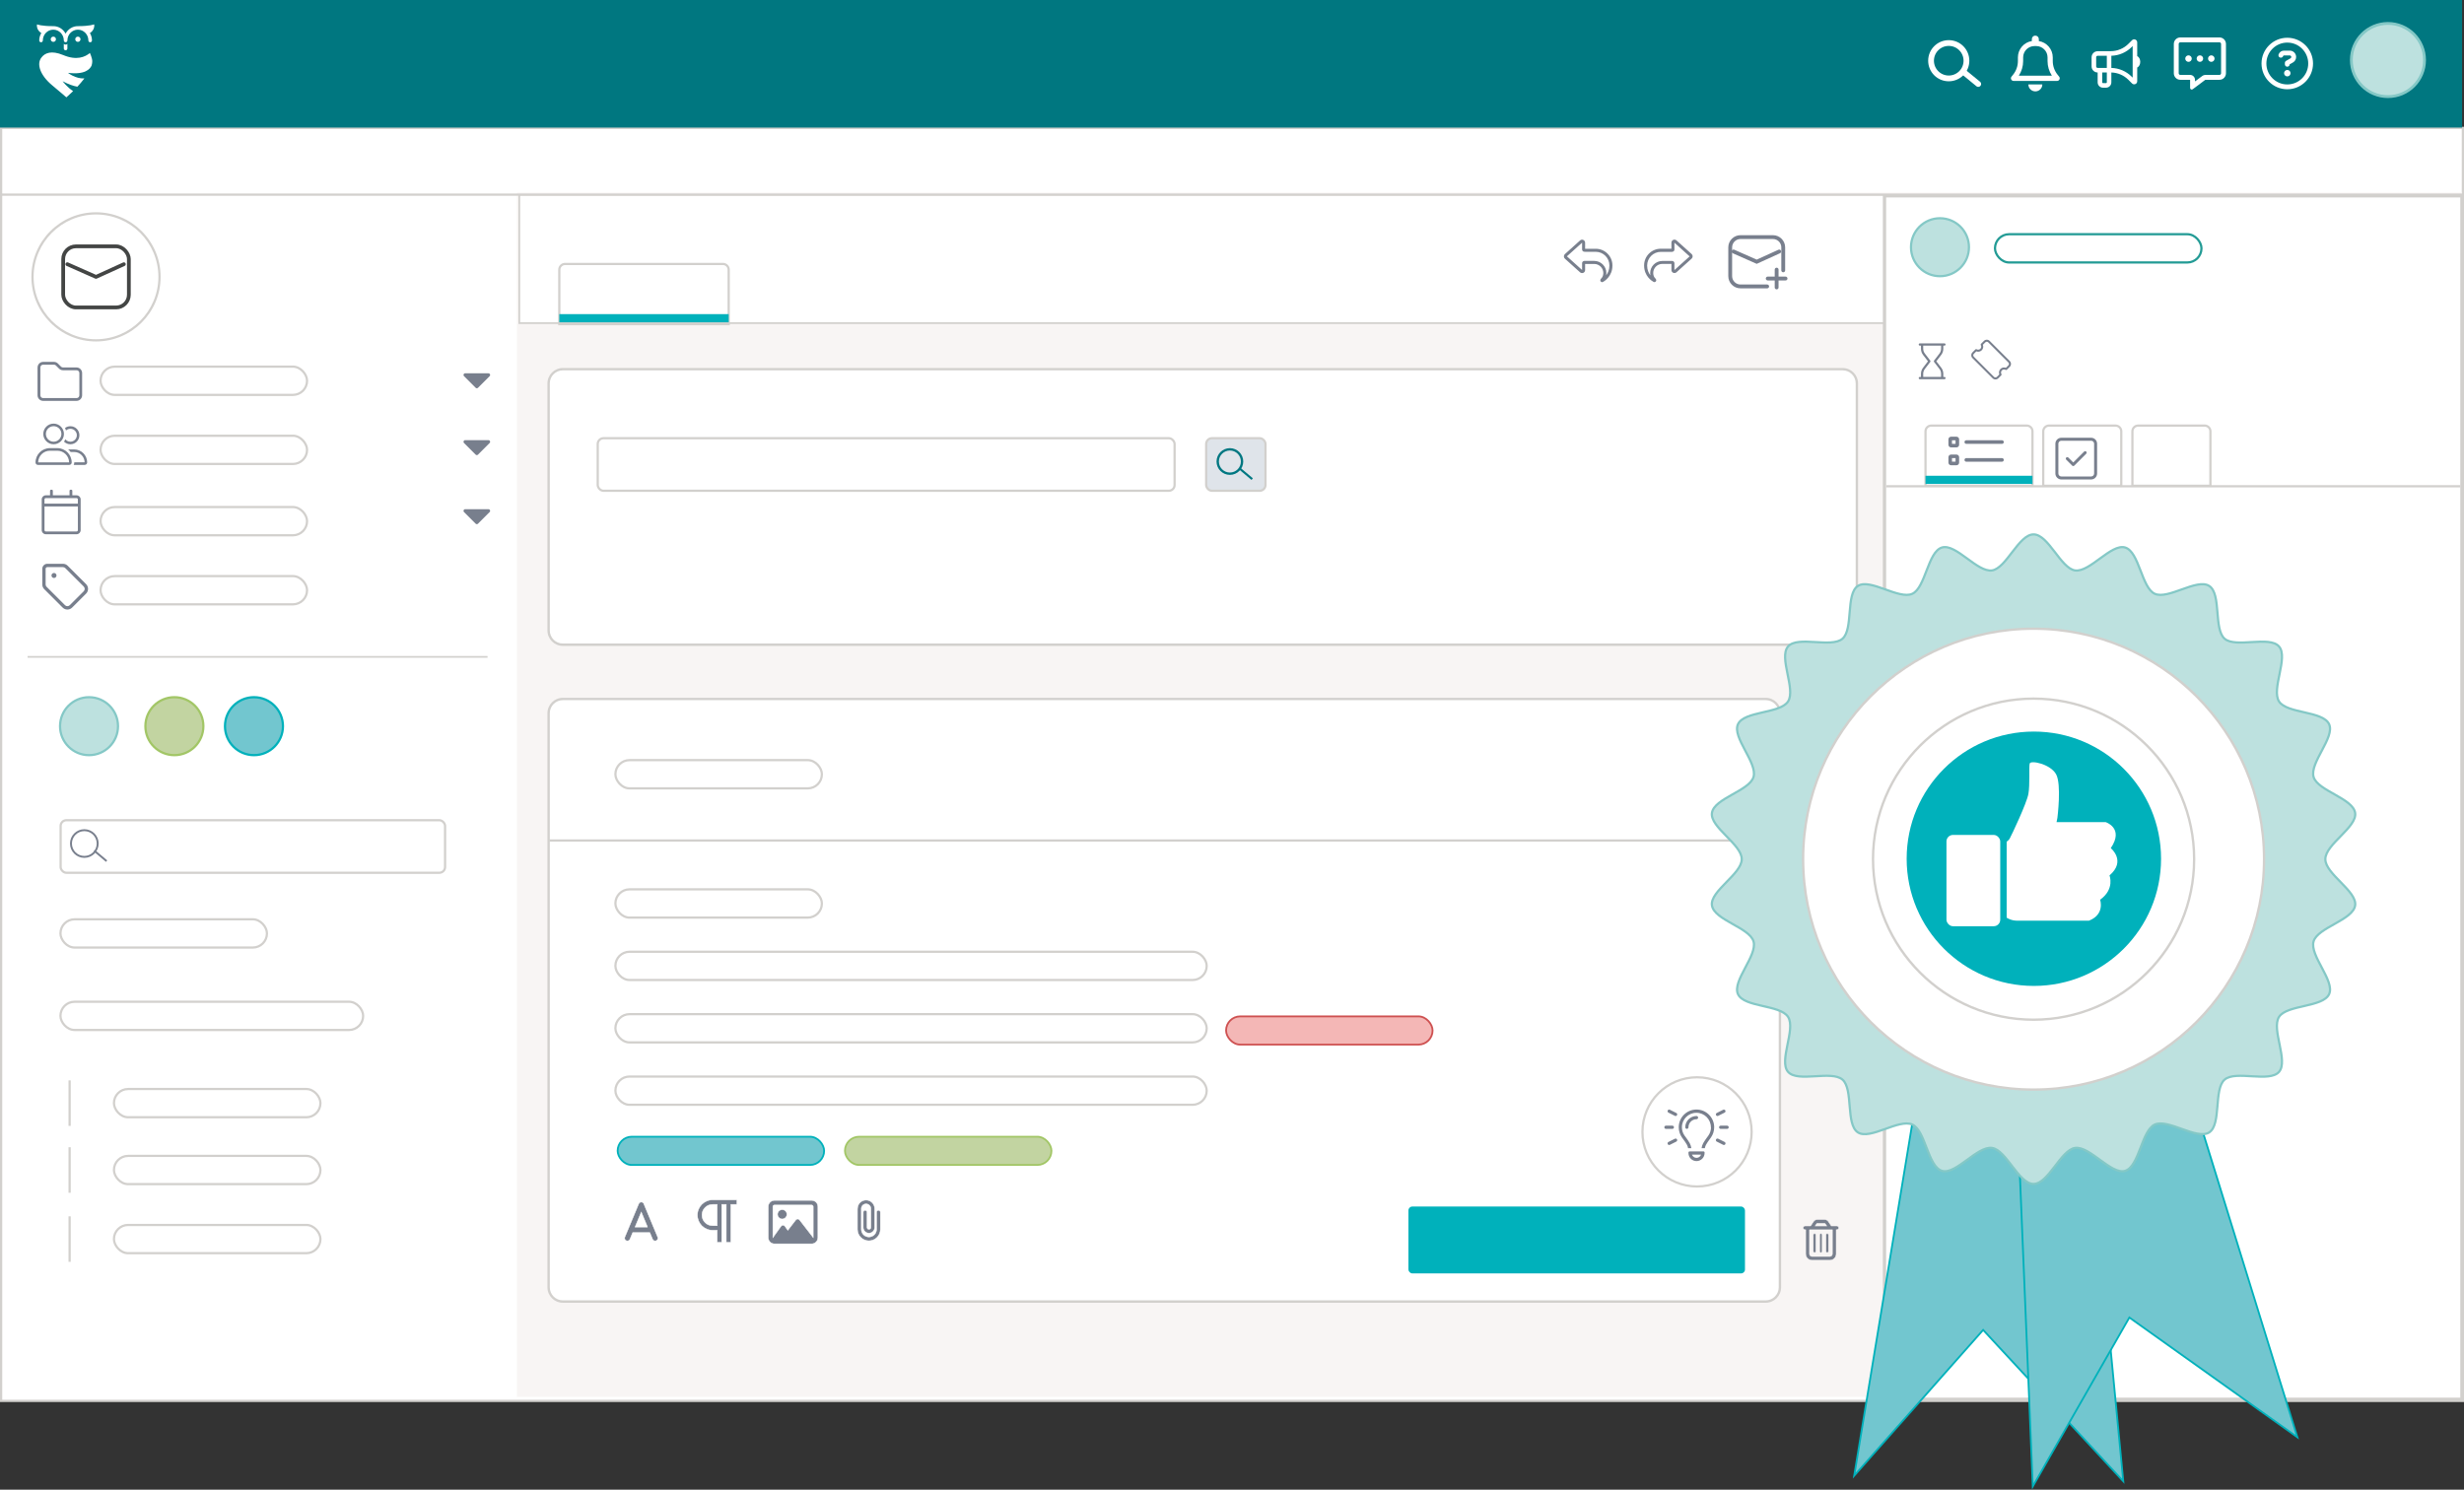 <?xml version="1.0" encoding="UTF-8"?><svg id="Ebene_2" xmlns="http://www.w3.org/2000/svg" viewBox="0 0 892.59 539.71"><rect x="0" y="0" width="892.59" height="539.71" fill="#333333" stroke="none"/><defs><style>.cls-1{stroke-width:1.39px;}.cls-1,.cls-2,.cls-3,.cls-4,.cls-5,.cls-6,.cls-7,.cls-8,.cls-9,.cls-10,.cls-11,.cls-12,.cls-13,.cls-14,.cls-15,.cls-16,.cls-17,.cls-18{stroke-miterlimit:10;}.cls-1,.cls-8{stroke:#787f8d;}.cls-1,.cls-8,.cls-10,.cls-13,.cls-14,.cls-15,.cls-16,.cls-19{fill:none;}.cls-1,.cls-16,.cls-19{stroke-linecap:round;}.cls-2{stroke-width:.62px;}.cls-2,.cls-20{fill:#fff;}.cls-2,.cls-7,.cls-14,.cls-15{stroke:#d2d0cd;}.cls-21{fill:#f8f5f4;}.cls-22{fill:#00b1bb;}.cls-23{fill:#007780;}.cls-24{fill:#007781;}.cls-25{fill:#d2d0cd;}.cls-26,.cls-17,.cls-18{fill:#787f8d;}.cls-3{stroke-width:1.02px;}.cls-3,.cls-5{fill:#bde1df;stroke:#84c8c6;}.cls-4,.cls-5,.cls-6,.cls-7,.cls-13,.cls-15{stroke-width:.81px;}.cls-4,.cls-12{fill:#72c6cf;stroke:#00b1bb;}.cls-6,.cls-11{fill:#c2d4a1;stroke:#a2c666;}.cls-7{fill:#dfe4ea;}.cls-8{stroke-width:.7px;}.cls-9{fill:#f4b7b6;stroke:#ce5151;stroke-width:.66px;}.cls-10{stroke:#007781;stroke-width:.77px;}.cls-11,.cls-12{stroke-width:.66px;}.cls-13{stroke:#239b95;}.cls-14{stroke-width:.81px;}.cls-16{stroke-width:2.09px;}.cls-16,.cls-18{stroke:#fff;}.cls-19{stroke:#434544;stroke-linejoin:round;stroke-width:1.36px;}.cls-17{stroke:#f8f5f4;}.cls-17,.cls-18{stroke-width:.17px;}</style></defs><g id="Character_2"><rect class="cls-20" x=".41" y="46.34" width="891.78" height="461.21"/><path class="cls-25" d="m891.78,46.74v460.4H.81V46.74h890.97m.81-.81H0v462.03h892.59V45.93h0Z"/><rect class="cls-21" x="187.26" y="69.76" width="704.64" height="436.35"/><rect class="cls-23" x="0" width="891.9" height="46.22"/><path class="cls-20" d="m23.11,15.89v1.7c.02.35.3.63.65.63,0,0,0,0,0,0,0,0,0,0,0,0,.35,0,.64-.28.65-.63v-1.7c-.15.17-.39.27-.65.27s-.5-.11-.65-.27"/><path class="cls-20" d="m33.52,11.11c.87-1.15.6-2.16.59-2.2l-.03-.09-.09.04s-1.45.6-5.67.61c-.01,0-.09,0-.12,0-1.85,0-3.54,1.04-4.44,2.71-.9-1.68-2.59-2.71-4.44-2.71-.03,0-.1,0-.11,0-4.22,0-5.67-.6-5.68-.61l-.09-.04-.03.09s-.28,1.05.59,2.2c.33.44.75.73.97.86-.49.82-.75,1.75-.75,2.69,0,.36.29.65.65.65s.65-.29.65-.65c0-2.16,1.7-3.91,3.8-3.91s3.8,1.76,3.8,3.91c0,.36.29.65.65.65s.65-.29.65-.65c0-2.16,1.7-3.91,3.8-3.91s3.8,1.76,3.8,3.91c0,.36.29.65.65.65s.65-.29.65-.65c0-.94-.26-1.87-.75-2.69.22-.13.64-.42.97-.86"/><path class="cls-20" d="m33.2,23.67c.24-.85.3-1.64.11-2.35-.21-.74-.41-1.46-.74-2.13-1.73,1.47-4.83,2.81-9.7.75-4.19-1.74-6.61-.8-7.88.93-1.79,2.29-.51,6.37,3.95,10.07,3.22,2.67,5.1,4.33,5.1,4.33,0,0,1.04-.89,2.44-2.27-2.15-1.36-3.79-3.57-3.79-3.57,2.12,1.14,3.89,1.72,5.33,1.98.86-.92,1.74-1.94,2.55-3-3.22.18-5.94-2.02-5.94-2.02,6.18.76,8.03-1.36,8.58-2.73"/><path class="cls-20" d="m19.32,15.17c-.52,0-.95-.42-.95-.95s.42-.95.95-.95.95.42.95.95-.42.95-.95.95"/><path class="cls-20" d="m28.21,15.17c-.52,0-.95-.42-.95-.95s.42-.95.95-.95.95.42.95.95-.42.95-.95.95"/><line class="cls-15" x1=".13" y1="70.52" x2="892.59" y2="70.52"/><line class="cls-2" x1="9.99" y1="237.99" x2="176.61" y2="237.99"/><path class="cls-26" d="m172.31,140.5l-4.23-4.23c-.38-.38-.11-1.02.42-1.02h8.46c.53,0,.8.65.42,1.02l-4.23,4.23c-.23.23-.61.23-.85,0Z"/><path class="cls-26" d="m172.31,164.72l-4.23-4.23c-.38-.38-.11-1.02.42-1.02h8.46c.53,0,.8.65.42,1.02l-4.23,4.23c-.23.23-.61.23-.85,0Z"/><path class="cls-26" d="m172.31,189.74l-4.23-4.23c-.38-.38-.11-1.02.42-1.02h8.46c.53,0,.8.65.42,1.02l-4.23,4.23c-.23.23-.61.23-.85,0Z"/><path class="cls-26" d="m27.71,179.45h-1.51v-1.64c0-.21-.17-.38-.38-.38h-.25c-.21,0-.38.17-.38.38v1.64h-6.05v-1.64c0-.21-.17-.38-.38-.38h-.25c-.21,0-.38.17-.38.38v1.64h-1.51c-.83,0-1.51.68-1.51,1.51v11.09c0,.83.68,1.51,1.51,1.51h11.09c.83,0,1.51-.68,1.51-1.51v-11.09c0-.83-.68-1.51-1.51-1.51Zm-11.09,1.01h11.09c.28,0,.5.23.5.5v1.51h-12.1v-1.51c0-.28.23-.5.5-.5Zm11.09,12.1h-11.09c-.28,0-.5-.23-.5-.5v-8.57h12.1v8.57c0,.28-.23.5-.5.5Z"/><rect class="cls-20" x="188.12" y="70.66" width="535.25" height="46.41"/><path class="cls-25" d="m723.06,70.97v45.79H188.43v-45.79h534.63m.62-.62H187.81v47.03h535.87v-47.03h0Z"/><rect class="cls-20" x="198.74" y="133.75" width="473.92" height="99.83" rx="5.15" ry="5.15"/><path class="cls-25" d="m667.51,134.18c2.6,0,4.72,2.12,4.72,4.72v89.53c0,2.6-2.12,4.72-4.72,4.72H203.89c-2.6,0-4.72-2.12-4.72-4.72v-89.53c0-2.6,2.12-4.72,4.72-4.72h463.62m0-.85H203.89c-3.08,0-5.58,2.5-5.58,5.58v89.53c0,3.08,2.5,5.58,5.58,5.58h463.62c3.08,0,5.58-2.5,5.58-5.58v-89.53c0-3.08-2.5-5.58-5.58-5.58h0Z"/><rect class="cls-20" x="198.74" y="253.24" width="446.04" height="218.32" rx="5.15" ry="5.15"/><path class="cls-25" d="m639.63,253.67c2.6,0,4.72,2.12,4.72,4.72v208.02c0,2.6-2.12,4.72-4.72,4.72H203.89c-2.6,0-4.72-2.12-4.72-4.72v-208.02c0-2.6,2.12-4.72,4.72-4.72h435.74m0-.85H203.89c-3.08,0-5.58,2.5-5.58,5.58v208.02c0,3.08,2.5,5.58,5.58,5.58h435.74c3.08,0,5.58-2.5,5.58-5.58v-208.02c0-3.08-2.5-5.58-5.58-5.58h0Z"/><rect class="cls-20" x="682.66" y="70.95" width="209.17" height="436.02"/><path class="cls-25" d="m891.24,71.54v434.84h-207.98V71.54h207.98m1.18-1.18h-210.35v437.2h210.35V70.36h0Z"/><rect class="cls-15" x="36.43" y="132.84" width="74.8" height="10.23" rx="5.11" ry="5.11"/><rect class="cls-15" x="36.43" y="157.87" width="74.8" height="10.23" rx="5.11" ry="5.11"/><rect class="cls-15" x="36.43" y="183.71" width="74.8" height="10.23" rx="5.11" ry="5.11"/><rect class="cls-15" x="36.43" y="208.73" width="74.8" height="10.23" rx="5.11" ry="5.11"/><rect class="cls-15" x="21.9" y="333.07" width="74.8" height="10.23" rx="5.11" ry="5.11"/><rect class="cls-15" x="222.93" y="275.4" width="74.8" height="10.23" rx="5.11" ry="5.11"/><rect class="cls-13" x="722.69" y="84.86" width="74.8" height="10.23" rx="5.11" ry="5.11"/><rect class="cls-15" x="222.93" y="322.22" width="74.8" height="10.23" rx="5.11" ry="5.11"/><rect class="cls-9" x="444.15" y="368.24" width="74.8" height="10.23" rx="5.11" ry="5.11"/><rect class="cls-12" x="223.74" y="411.84" width="74.8" height="10.23" rx="5.11" ry="5.11"/><rect class="cls-11" x="306.09" y="411.84" width="74.8" height="10.23" rx="5.11" ry="5.11"/><rect class="cls-15" x="222.93" y="344.83" width="214.2" height="10.23" rx="5.11" ry="5.11"/><rect class="cls-15" x="222.93" y="367.44" width="214.2" height="10.23" rx="5.11" ry="5.11"/><rect class="cls-15" x="222.93" y="390.04" width="214.2" height="10.23" rx="5.11" ry="5.11"/><rect class="cls-15" x="21.9" y="362.94" width="109.65" height="10.23" rx="5.11" ry="5.11"/><rect class="cls-15" x="21.96" y="297.17" width="139.27" height="19.04" rx="2.09" ry="2.09"/><line class="cls-15" x1="198.98" y1="304.52" x2="645.17" y2="304.52"/><rect class="cls-15" x="41.28" y="394.56" width="74.8" height="10.23" rx="5.11" ry="5.11"/><line class="cls-15" x1="25.22" y1="391.43" x2="25.22" y2="407.92"/><rect class="cls-15" x="41.28" y="418.79" width="74.8" height="10.23" rx="5.11" ry="5.11"/><line class="cls-15" x1="25.22" y1="415.65" x2="25.22" y2="432.15"/><rect class="cls-15" x="41.28" y="443.81" width="74.8" height="10.23" rx="5.11" ry="5.11"/><line class="cls-15" x1="25.22" y1="440.68" x2="25.22" y2="457.17"/><path class="cls-14" d="m204.7,95.63h57.18c1.15,0,2.09.94,2.09,2.09v19.71h-61.36v-19.71c0-1.15.94-2.09,2.09-2.09Z"/><rect class="cls-22" x="202.61" y="113.81" width="61.36" height="2.96"/><path class="cls-15" d="m699.61,154.19h34.57c1.15,0,2.09.94,2.09,2.09v19.71h-38.75v-19.71c0-1.15.94-2.09,2.09-2.09Z"/><rect class="cls-22" x="697.52" y="172.37" width="38.75" height="2.96"/><path class="cls-15" d="m742.26,154.19h24.08c1.15,0,2.09.94,2.09,2.09v19.71h-28.26v-19.71c0-1.15.94-2.09,2.09-2.09Z"/><path class="cls-15" d="m774.56,154.19h24.08c1.15,0,2.09.94,2.09,2.09v19.71h-28.26v-19.71c0-1.15.94-2.09,2.09-2.09Z"/><rect class="cls-22" x="510.21" y="437.14" width="121.91" height="24.22" rx="1.39" ry="1.39"/><line class="cls-15" x1="683.32" y1="176.18" x2="891.26" y2="176.18"/><circle class="cls-8" cx="30.55" cy="305.62" r="4.84"/><line class="cls-8" x1="34.14" y1="308.22" x2="38.62" y2="311.99"/><circle class="cls-16" cx="705.94" cy="22" r="6.41"/><line class="cls-16" x1="711.36" y1="26.11" x2="716.62" y2="30.43"/><rect class="cls-7" x="436.94" y="158.77" width="21.48" height="19.04" rx="2.09" ry="2.09"/><rect class="cls-15" x="216.53" y="158.77" width="208.97" height="19.04" rx="2.09" ry="2.09"/><path class="cls-24" d="m445.53,163.22c2.2,0,3.99,1.79,3.99,3.99s-1.79,3.99-3.99,3.99-3.99-1.79-3.99-3.99,1.79-3.99,3.99-3.99m0-.85c-2.68,0-4.84,2.17-4.84,4.84s2.17,4.84,4.84,4.84,4.84-2.17,4.84-4.84-2.17-4.84-4.84-4.84h0Z"/><line class="cls-10" x1="449.12" y1="169.81" x2="453.61" y2="173.58"/><path class="cls-26" d="m16.62,157.22c0-1.55,1.26-2.81,2.81-2.81s2.81,1.26,2.81,2.81-1.26,2.81-2.81,2.81-2.81-1.26-2.81-2.81Zm4.14,6.08c2.34,0,4.24,1.88,4.28,4.21h-11.22c.04-2.33,1.94-4.21,4.28-4.21h2.67Zm-1.34-2.34c2.07,0,3.74-1.68,3.74-3.74s-1.68-3.74-3.74-3.74-3.74,1.68-3.74,3.74,1.68,3.74,3.74,3.74Zm-1.34,1.4c-2.88,0-5.21,2.33-5.21,5.21,0,.48.39.87.87.87h11.36c.48,0,.87-.39.87-.87,0-2.88-2.33-5.21-5.21-5.21h-2.67Zm12.6,6.08c.5,0,.9-.4.9-.9,0-2.6-2.11-4.71-4.71-4.71h-1.79c-.13,0-.26,0-.39.01.33.27.63.58.9.92h1.28c2.08,0,3.76,1.67,3.78,3.74h-3.74v.07c0,.32-.08.61-.22.87h4Zm-5.18-7.48c1.81,0,3.27-1.46,3.27-3.27s-1.46-3.27-3.27-3.27c-.72,0-1.39.24-1.94.63.15.29.27.59.36.91.42-.38.97-.61,1.58-.61,1.29,0,2.34,1.05,2.34,2.34s-1.05,2.34-2.34,2.34c-.74,0-1.39-.34-1.82-.87-.14.3-.3.58-.5.84.59.59,1.41.96,2.32.96Z"/><path class="cls-26" d="m604.92,402.07c-.29-.15-.64-.03-.78.26s-.03.64.26.78l2.33,1.17c.29.15.64.03.78-.26.15-.29.03-.64-.26-.78l-2.33-1.17Zm19.83,1.04c.29-.15.4-.5.26-.78s-.5-.4-.78-.26l-2.33,1.17c-.29.15-.4.5-.26.78.14.29.5.4.78.26l2.33-1.17Zm-21.26,4.73c-.32,0-.58.26-.58.58s.26.58.58.58h2.33c.32,0,.58-.26.58-.58s-.26-.58-.58-.58h-2.33Zm19.83,0c-.32,0-.58.26-.58.58s.26.58.58.58h2.33c.32,0,.58-.26.58-.58s-.26-.58-.58-.58h-2.33Zm-16.07,5.77c.29-.15.4-.5.26-.78s-.5-.4-.78-.26l-2.33,1.17c-.29.15-.4.5-.26.78.14.29.5.4.78.26l2.33-1.17Zm15.17-1.04c-.29-.15-.64-.03-.78.26s-.03.64.26.78l2.33,1.17c.29.15.64.03.78-.26s.03-.64-.26-.78l-2.33-1.17Zm-2.6-4.15c0,1.12-.35,2.14-.94,2.99-.15.22-.32.45-.5.69-.46.64-.99,1.36-1.39,2.08-.32.59-.5,1.21-.59,1.82h1.18c.08-.44.22-.86.43-1.26.36-.66.81-1.27,1.26-1.89h0c.19-.26.38-.52.56-.78.72-1.04,1.14-2.3,1.14-3.66,0-3.55-2.88-6.42-6.42-6.42s-6.42,2.87-6.42,6.42c0,1.36.42,2.62,1.14,3.66.18.26.37.52.56.78h0c.45.61.9,1.23,1.26,1.89.22.39.35.82.43,1.26h1.18c-.09-.61-.27-1.23-.59-1.82-.4-.73-.92-1.45-1.39-2.08h0c-.18-.24-.35-.47-.5-.69-.59-.85-.94-1.87-.94-2.99,0-2.9,2.35-5.25,5.25-5.25s5.25,2.35,5.25,5.25Zm-8.17,0c0-1.61,1.31-2.92,2.92-2.92.32,0,.58-.26.58-.58s-.26-.58-.58-.58c-2.26,0-4.08,1.83-4.08,4.08,0,.32.26.58.58.58s.58-.26.58-.58Zm2.92,11.08c-.76,0-1.41-.49-1.65-1.17h3.3c-.24.68-.89,1.17-1.65,1.17h0Zm-2.92-1.94v.19c0,1.61,1.31,2.92,2.92,2.92s2.92-1.31,2.92-2.92v-.19c0-.22-.17-.39-.39-.39h-5.05c-.22,0-.39.17-.39.39Z"/><circle class="cls-15" cx="614.76" cy="410.09" r="19.78"/><circle class="cls-5" cx="702.76" cy="89.57" r="10.5"/><circle class="cls-3" cx="865.04" cy="21.75" r="13.26"/><circle class="cls-5" cx="663.61" cy="262.75" r="10.5"/><circle class="cls-5" cx="32.25" cy="263.1" r="10.5"/><circle class="cls-4" cx="92" cy="263.1" r="10.5"/><circle class="cls-6" cx="63.17" cy="263.1" r="10.5"/><path class="cls-26" d="m746.73,159.68c-.6,0-1.08.48-1.08,1.08v10.79c0,.6.48,1.08,1.08,1.08h10.79c.6,0,1.08-.48,1.08-1.08v-10.79c0-.6-.48-1.08-1.08-1.08h-10.79Zm-2.16,1.08c0-1.19.97-2.16,2.16-2.16h10.79c1.19,0,2.16.97,2.16,2.16v10.79c0,1.19-.97,2.16-2.16,2.16h-10.79c-1.19,0-2.16-.97-2.16-2.16v-10.79Zm11.17,3.62l-4.32,4.32c-.21.21-.55.21-.76,0l-2.16-2.16c-.21-.21-.21-.55,0-.76s.55-.21.76,0l1.78,1.78,3.94-3.94c.21-.21.55-.21.76,0s.21.55,0,.76h0Z"/><path class="cls-26" d="m707.11,160.81v-1.29h1.29v1.29h-1.29Zm-1.29-1.62v1.94c0,.54.43.97.97.97h1.94c.54,0,.97-.43.97-.97v-1.94c0-.54-.43-.97-.97-.97h-1.94c-.54,0-.97.43-.97.97Zm6.47.32c-.36,0-.65.29-.65.65s.29.65.65.65h12.94c.36,0,.65-.29.65-.65s-.29-.65-.65-.65h-12.94Zm0,6.47c-.36,0-.65.29-.65.65s.29.65.65.65h12.94c.36,0,.65-.29.65-.65s-.29-.65-.65-.65h-12.94Zm-5.18,0h1.29v1.29h-1.29v-1.29Zm-.32-1.29c-.54,0-.97.43-.97.97v1.94c0,.54.43.97.97.97h1.94c.54,0,.97-.43.97-.97v-1.94c0-.54-.43-.97-.97-.97h-1.94Z"/><path class="cls-26" d="m16.53,211.74v-5.66c0-.33.27-.61.61-.61h5.66c.32,0,.63.13.86.36l6.67,6.67c.47.47.47,1.24,0,1.72l-5.06,5.05c-.47.47-1.24.47-1.72,0l-6.67-6.67-.86.86.86-.86c-.23-.23-.36-.53-.36-.86h0Zm-1.21,0c0,.64.25,1.26.71,1.72l6.67,6.67c.95.95,2.48.95,3.43,0l5.06-5.06c.95-.95.95-2.48,0-3.43l-6.67-6.67c-.45-.45-1.07-.71-1.72-.71h-5.66c-1,0-1.82.81-1.82,1.82v5.66Zm4.24-2.33c.5,0,.91-.41.91-.91s-.41-.91-.91-.91-.91.41-.91.91.41.91.91.91Z"/><path class="cls-26" d="m15.63,132.12c-.56,0-1.01.45-1.01,1.01v10.09c0,.56.45,1.01,1.01,1.01h12.11c.56,0,1.01-.45,1.01-1.01v-8.07c0-.56-.45-1.01-1.01-1.01h-4.92c-.54,0-1.05-.21-1.43-.59l-1.13-1.13c-.19-.19-.44-.3-.71-.3h-3.91Zm-2.02,1.01c0-1.11.91-2.02,2.02-2.02h3.91c.54,0,1.05.21,1.43.59l1.13,1.13c.19.19.44.3.71.3h4.92c1.11,0,2.02.91,2.02,2.02v8.07c0,1.11-.91,2.02-2.02,2.02h-12.11c-1.11,0-2.02-.91-2.02-2.02v-10.09Z"/><path class="cls-26" d="m695.47,124.41c-.22,0-.41.18-.41.41s.18.41.41.41h.41v1.13c0,.8.26,1.58.75,2.22l1.78,2.32-1.78,2.33c-.49.64-.75,1.41-.75,2.21v1.13h-.41c-.22,0-.41.18-.41.41s.18.41.41.41h8.91c.22,0,.41-.18.41-.41s-.18-.41-.41-.41h-.41v-1.13c0-.8-.26-1.58-.75-2.22l-1.78-2.32,1.78-2.33c.49-.64.75-1.41.75-2.21v-1.13h.41c.22,0,.41-.18.41-.41s-.18-.41-.41-.41h-8.91Zm7.7.81v1.13c0,.62-.21,1.23-.58,1.72l-1.97,2.57c-.11.14-.11.35,0,.49l1.97,2.57c.38.49.58,1.1.58,1.72v1.13h-6.48v-1.13c0-.62.21-1.23.58-1.72l1.97-2.57c.11-.14.11-.35,0-.49l-1.97-2.57c-.38-.49-.58-1.1-.58-1.72v-1.13h6.48Z"/><path class="cls-26" d="m718.68,123.51c.57-.57,1.51-.57,2.08,0l7.3,7.3c.57.57.57,1.51,0,2.08l-1.07,1.07c-.12.12-.3.14-.45.06-.42-.25-.98-.19-1.34.17s-.42.92-.17,1.34c.09.14.06.33-.06.45l-1.07,1.07c-.57.57-1.51.57-2.08,0l-7.3-7.3c-.57-.57-.57-1.51,0-2.08l1.07-1.07c.12-.12.3-.14.45-.06.42.25.98.19,1.34-.17s.42-.92.17-1.34c-.09-.14-.06-.33.06-.45l1.07-1.07Zm1.56.52c-.29-.29-.75-.29-1.04,0l-.89.89c.26.66.12,1.44-.41,1.98-.53.53-1.32.67-1.98.41l-.89.89c-.29.29-.29.75,0,1.04l7.3,7.3c.29.29.75.29,1.04,0l.89-.89c-.26-.66-.12-1.44.41-1.98s1.32-.67,1.98-.41l.89-.89c.29-.29.29-.75,0-1.04l-7.3-7.3Z"/><path class="cls-20" d="m772.56,16.68l-.37.37c-1.96,1.96-4.59,3.08-7.35,3.15h0v4.41h0c2.76.07,5.39,1.19,7.35,3.15l.37.37v-11.44Zm-9.37,1.86h1.4c2.41,0,4.73-.96,6.43-2.66l1.31-1.31c.69-.7,1.88-.2,1.88.78v4.97c.64.3,1.1,1.12,1.1,2.08s-.46,1.78-1.1,2.08v4.97c0,.98-1.19,1.47-1.88.78l-1.31-1.31c-1.65-1.65-3.86-2.6-6.18-2.66v3.58c0,1.06-.86,1.93-1.93,1.93h-1.1c-1.06,0-1.93-.86-1.93-1.93v-3.58c-1.22,0-2.2-.99-2.2-2.2v-3.31c0-1.22.99-2.2,2.2-2.2h3.31Zm-1.65,7.72v3.58c0,.15.12.28.28.28h1.1c.15,0,.28-.12.28-.28v-3.58h-1.65Zm-1.65-6.06c-.3,0-.55.25-.55.55v3.31c0,.3.25.55.55.55h3.31v-4.41h-3.31Z"/><path class="cls-20" d="m737.3,12.9c-.7,0-1.26.56-1.26,1.26v.71c-2.86.45-5.05,2.93-5.05,5.92v1.32c0,1.79-.61,3.53-1.73,4.93l-.59.74c-.23.28-.27.67-.11,1s.49.54.85.54h15.79c.36,0,.69-.21.85-.54s.11-.72-.11-1l-.59-.73c-1.12-1.4-1.73-3.14-1.73-4.93v-1.32c0-2.99-2.19-5.47-5.05-5.92v-.71c0-.7-.56-1.26-1.26-1.26Zm0,3.79h.32c2.27,0,4.11,1.84,4.11,4.11v1.32c0,1.89.55,3.73,1.57,5.31h-11.98c1.02-1.58,1.57-3.42,1.57-5.31v-1.32c0-2.27,1.84-4.11,4.11-4.11h.32Zm2.53,13.89h-5.05c0,.67.26,1.31.74,1.79s1.12.74,1.79.74,1.31-.26,1.79-.74.74-1.12.74-1.79Z"/><path class="cls-20" d="m836.16,23.01c0-4.19-3.39-7.58-7.58-7.58s-7.58,3.39-7.58,7.58,3.39,7.58,7.58,7.58,7.58-3.39,7.58-7.58Zm-16.92,0c0-5.15,4.18-9.33,9.33-9.33s9.33,4.18,9.33,9.33-4.18,9.33-9.33,9.33-9.33-4.18-9.33-9.33Zm6.19-3.31c.29-.81,1.06-1.36,1.92-1.36h2.13c1.27,0,2.3,1.03,2.3,2.3,0,.82-.44,1.59-1.16,2l-1.18.67c0,.47-.4.86-.87.86s-.87-.39-.87-.87v-.49c0-.31.17-.6.44-.76l1.61-.93c.17-.1.28-.28.28-.48,0-.31-.25-.55-.55-.55h-2.13c-.12,0-.23.08-.27.19v.04c-.17.46-.68.69-1.13.53s-.69-.66-.53-1.12v-.04s.01,0,.01,0Zm1.98,6.81c0-.64.52-1.17,1.17-1.17s1.17.52,1.17,1.17-.52,1.17-1.17,1.17-1.17-.52-1.17-1.17Z"/><path class="cls-20" d="m795.14,28.91c0-.98-.79-1.77-1.77-1.77h-3.54c-.32,0-.59-.27-.59-.59v-10.63c0-.32.27-.59.59-.59h14.17c.32,0,.59.27.59.59v10.63c0,.32-.27.59-.59.59h-5.12c-.38,0-.76.13-1.06.35l-2.68,2.01v-.59Zm0,2.81h0s3.74-2.81,3.74-2.81h5.12c1.3,0,2.36-1.06,2.36-2.36v-10.63c0-1.3-1.06-2.36-2.36-2.36h-14.17c-1.3,0-2.36,1.06-2.36,2.36v10.63c0,1.3,1.06,2.36,2.36,2.36h3.54v1.92h0v1.03c0,.23.13.43.32.53.2.1.44.08.62-.06l.63-.47.19-.14Zm-2.35-9.31c.65,0,1.18-.53,1.18-1.18s-.53-1.18-1.18-1.18-1.18.53-1.18,1.18.53,1.18,1.18,1.18Zm5.31-1.18c0-.65-.53-1.18-1.18-1.18s-1.18.53-1.18,1.18.53,1.18,1.18,1.18,1.18-.53,1.18-1.18Zm2.95,1.18c.65,0,1.18-.53,1.18-1.18s-.53-1.18-1.18-1.18-1.18.53-1.18,1.18.53,1.18,1.18,1.18Z"/><path class="cls-18" d="m252.64,440.22c0-3.04,2.46-5.5,5.5-5.5h8.8v1.65h-2.2v13.76h-1.65v-13.76h-1.65v13.76h-1.65v-4.4h-1.65c-3.04,0-5.5-2.46-5.5-5.5Zm7.15,3.85v-7.7h-1.65c-2.13,0-3.85,1.72-3.85,3.85s1.72,3.85,3.85,3.85h1.65Z"/><path class="cls-18" d="m233.24,436.14c-.15-.37-.52-.62-.93-.62s-.77.25-.93.62l-3.77,9.05-1.26,3.02c-.21.51.03,1.1.54,1.31.51.21,1.1-.03,1.31-.54l1-2.4h6.2l1,2.4c.21.51.8.75,1.31.54s.75-.8.54-1.31l-1.26-3.02-3.77-9.05h0Zm1.34,8.43h-4.53l2.26-5.43,2.26,5.43Z"/><path class="cls-17" d="m658.1,443.35l-.55.82h4.18l-.55-.82c-.04-.06-.12-.1-.19-.1h-2.7c-.08,0-.15.04-.19.1h0Zm4.23-.77l1.06,1.58h2.01c.38,0,.69.31.69.69s-.31.69-.69.69h-.23v8.76c0,1.27-1.03,2.3-2.3,2.3h-6.45c-1.27,0-2.3-1.03-2.3-2.3v-8.76h-.23c-.38,0-.69-.31-.69-.69s.31-.69.69-.69h2.01l1.06-1.59c.3-.45.8-.72,1.34-.72h2.7c.54,0,1.04.27,1.34.72h0Zm-6.84,2.97v8.76c0,.51.41.92.92.92h6.45c.51,0,.92-.41.92-.92v-8.76h-8.3Zm2.3,1.84v5.99c0,.25-.21.46-.46.46s-.46-.21-.46-.46v-5.99c0-.25.21-.46.46-.46s.46.21.46.46Zm2.3,0v5.99c0,.25-.21.46-.46.46s-.46-.21-.46-.46v-5.99c0-.25.21-.46.46-.46s.46.21.46.46Zm2.3,0v5.99c0,.25-.21.46-.46.46s-.46-.21-.46-.46v-5.99c0-.25.21-.46.46-.46s.46.21.46.46Z"/><path class="cls-18" d="m294.03,436.6c.31,0,.56.25.56.56v11.23l-.18-.23-4.78-6.18c-.16-.21-.41-.33-.67-.33s-.51.12-.67.33l-2.91,3.77-1.07-1.5c-.16-.22-.41-.35-.68-.35s-.53.13-.68.35l-2.81,3.93-.16.22h0v-11.25c0-.31.25-.56.56-.56h13.48Zm-13.48-1.69c-1.24,0-2.25,1.01-2.25,2.25v11.24c0,1.24,1.01,2.25,2.25,2.25h13.48c1.24,0,2.25-1.01,2.25-2.25v-11.24c0-1.24-1.01-2.25-2.25-2.25h-13.48Zm2.81,6.74c.93,0,1.69-.75,1.69-1.69s-.75-1.69-1.69-1.69-1.69.75-1.69,1.69.75,1.69,1.69,1.69Z"/><path class="cls-18" d="m310.63,437.91c0-1.72,1.39-3.11,3.11-3.11s3.11,1.39,3.11,3.11v6.8c0,1.15-.93,2.07-2.07,2.07s-2.07-.93-2.07-2.07v-5.53c0-.38.31-.69.69-.69s.69.31.69.69v5.53c0,.38.31.69.69.69s.69-.31.69-.69v-6.8c0-.95-.77-1.73-1.73-1.73s-1.73.77-1.73,1.73v7.49c0,1.53,1.24,2.76,2.76,2.76s2.76-1.24,2.76-2.76v-6.22c0-.38.31-.69.69-.69s.69.31.69.69v6.22c0,2.29-1.86,4.15-4.15,4.15s-4.15-1.86-4.15-4.15v-7.49Z"/><path class="cls-20" d="m34.78,123.33c-12.69,0-23.01-10.32-23.01-23.01s10.32-23.01,23.01-23.01,23.01,10.32,23.01,23.01-10.32,23.01-23.01,23.01Z"/><path class="cls-25" d="m34.78,77.71c12.46,0,22.6,10.14,22.6,22.6s-10.14,22.6-22.6,22.6-22.6-10.14-22.6-22.6,10.14-22.6,22.6-22.6m0-.81c-12.93,0-23.41,10.48-23.41,23.41s10.48,23.41,23.41,23.41,23.41-10.48,23.41-23.41-10.48-23.41-23.41-23.41h0Z"/><path class="cls-26" d="m605.75,91.23c.46,0,.82-.37.82-.82v-2.47l5.5,4.95-5.5,4.95v-2.47c0-.46-.37-.82-.82-.82h-3.57c-2.43,0-4.4,1.97-4.4,4.4,0,.29.02.55.07.8-.62-.81-1.17-1.96-1.17-3.55,0-2.73,2.22-4.95,4.95-4.95h4.12Zm-.27,4.95v1.65c0,.43.25.83.65,1s.86.1,1.18-.19l5.5-4.95c.23-.21.36-.51.36-.82s-.13-.61-.36-.82l-5.5-4.95c-.32-.29-.79-.36-1.18-.19-.4.18-.65.57-.65,1v2.2h-3.85c-3.34,0-6.05,2.71-6.05,6.05,0,3.89,2.8,5.63,3.44,5.98.09.05.18.07.28.07.37,0,.68-.31.68-.68,0-.26-.15-.49-.34-.67-.32-.31-.76-.91-.76-1.95,0-1.82,1.48-3.3,3.3-3.3h3.3v.55Z"/><path class="cls-26" d="m574.21,91.23h3.85c2.73,0,4.95,2.22,4.95,4.95,0,1.58-.55,2.74-1.17,3.55.04-.24.07-.51.07-.8,0-2.43-1.97-4.4-4.4-4.4h-3.3s-.27,0-.27,0c-.46,0-.82.37-.82.82v.27s0,.55,0,.55v1.65s-5.5-4.95-5.5-4.95l5.5-4.95v1.65s0,.55,0,.55v.27c0,.46.37.82.82.82h.27Zm0,4.4h1.1s2.2,0,2.2,0c1.82,0,3.3,1.48,3.3,3.3,0,1.04-.44,1.65-.76,1.95-.19.18-.34.41-.34.67,0,.37.3.68.68.68.1,0,.19-.02.28-.07.64-.35,3.44-2.09,3.44-5.98,0-3.34-2.71-6.05-6.05-6.05h-2.75s-1.1,0-1.1,0v-.55s0-.55,0-.55v-1.1c0-.43-.26-.82-.65-1-.4-.18-.86-.11-1.18.19l-5.5,4.95c-.23.21-.36.51-.36.82,0,.31.13.61.36.82l5.5,4.95c.32.29.78.36,1.18.19s.65-.57.65-1v-1.1s0-.55,0-.55v-.55Z"/><rect class="cls-19" x="22.89" y="89.25" width="23.79" height="22.14" rx="4.62" ry="4.62"/><polyline class="cls-19" points="24.39 95.72 34.78 100.32 44.87 95.72"/><path class="cls-1" d="m640.16,103.77h-9.66c-2.06,0-3.73-1.67-3.73-3.73v-10.41c0-2.06,1.67-3.73,3.73-3.73h11.75c2.06,0,3.73,1.67,3.73,3.73v8.32"/><polyline class="cls-1" points="627.98 91.12 636.37 94.83 644.52 91.12"/><line class="cls-1" x1="643.59" y1="97.68" x2="643.59" y2="104.14"/><line class="cls-1" x1="640.36" y1="100.91" x2="646.82" y2="100.91"/><polygon class="cls-12" points="702.15 349.86 671.69 534.65 718.4 481.85 769.16 536.68 750.89 345.8 702.15 349.86"/><polygon class="cls-12" points="728.63 351.42 736.38 538.54 771.37 477.35 832.22 520.71 775.52 337.54 728.63 351.42"/><path class="cls-5" d="m842.36,311.28c0-5.4,11.54-11.55,10.8-16.74-.76-5.32-13.57-7.99-15.06-13.04-1.51-5.14,7.82-14.31,5.63-19.11-2.22-4.86-15.27-3.79-18.14-8.24-2.89-4.48,3.48-15.91,0-19.92-3.48-4.02-15.7.67-19.72-2.82-4.01-3.48-1.1-16.24-5.58-19.12-4.45-2.87-14.86,5.06-19.72,2.84-4.8-2.2-5.61-15.26-10.75-16.77-5.05-1.48-12.78,9.07-18.11,8.31-5.19-.74-9.66-13.05-15.05-13.05s-9.86,12.31-15.05,13.05c-5.32.76-13.05-9.79-18.11-8.31-5.14,1.51-5.95,14.57-10.75,16.77-4.86,2.22-15.26-5.7-19.72-2.84-4.48,2.89-1.57,15.65-5.58,19.12-4.02,3.48-16.24-1.2-19.72,2.82-3.48,4.01,2.89,15.44,0,19.92-2.87,4.45-15.91,3.39-18.14,8.24-2.2,4.8,7.14,13.97,5.63,19.11-1.48,5.05-14.3,7.72-15.06,13.04-.74,5.19,10.8,11.35,10.8,16.74s-11.54,11.55-10.8,16.74c.76,5.32,13.57,7.99,15.06,13.05,1.51,5.14-7.82,14.31-5.63,19.11,2.22,4.86,15.27,3.79,18.14,8.24,2.89,4.48-3.48,15.91,0,19.92,3.48,4.02,15.7-.67,19.72,2.82,4.01,3.48,1.1,16.24,5.58,19.12,4.45,2.87,14.86-5.06,19.72-2.84,4.8,2.2,5.61,15.26,10.75,16.77,5.05,1.48,12.78-9.07,18.11-8.31,5.19.74,9.66,13.05,15.05,13.05s9.86-12.31,15.05-13.05c5.32-.76,13.05,9.79,18.11,8.31,5.14-1.51,5.95-14.57,10.75-16.77,4.86-2.22,15.26,5.7,19.72,2.84,4.48-2.89,1.57-15.65,5.58-19.12,4.02-3.48,16.24,1.2,19.72-2.82,3.48-4.01-2.89-15.44,0-19.92,2.87-4.45,15.91-3.39,18.14-8.24,2.2-4.8-7.14-13.97-5.63-19.11,1.48-5.05,14.3-7.72,15.06-13.04.74-5.19-10.8-11.35-10.8-16.74Z"/><circle class="cls-20" cx="736.67" cy="311.28" r="83.49"/><path class="cls-25" d="m736.67,228.21c45.8,0,83.07,37.26,83.07,83.06s-37.26,83.07-83.07,83.07-83.06-37.26-83.06-83.07,37.26-83.06,83.06-83.06m0-.85c-46.35,0-83.92,37.57-83.92,83.92s37.57,83.92,83.92,83.92,83.92-37.57,83.92-83.92-37.57-83.92-83.92-83.92h0Z"/><circle class="cls-20" cx="736.67" cy="311.28" r="58.16"/><path class="cls-25" d="m736.67,253.54c31.84,0,57.74,25.9,57.74,57.74s-25.9,57.74-57.74,57.74-57.74-25.9-57.74-57.74,25.9-57.74,57.74-57.74m0-.85c-32.36,0-58.59,26.23-58.59,58.59s26.23,58.59,58.59,58.59,58.59-26.23,58.59-58.59-26.23-58.59-58.59-58.59h0Z"/><circle class="cls-22" cx="736.77" cy="311.13" r="46.08"/><rect class="cls-20" x="705.11" y="302.5" width="19.48" height="33.08" rx="2.36" ry="2.36"/><path class="cls-20" d="m764.63,307.29c4.95-7.27-1.86-9.43-1.86-9.43h-17.78l.31-1.55s1.55-12.06-.46-15.77c-2.01-3.71-9.28-5.26-9.59-3.87-.31,1.39.15,7.58-.46,10.98-.62,3.4-6.03,14.84-6.8,16.23-.18.32-.57.7-1.07,1.09v27.52c2.03,1.26,4.01,1.07,4.01,1.07h25.82c5.88-2.32,4.02-7.58,4.02-7.58,5.41-3.87,3.4-8.81,3.4-8.81,6.18-5.26.46-9.89.46-9.89Z"/></g></svg>
